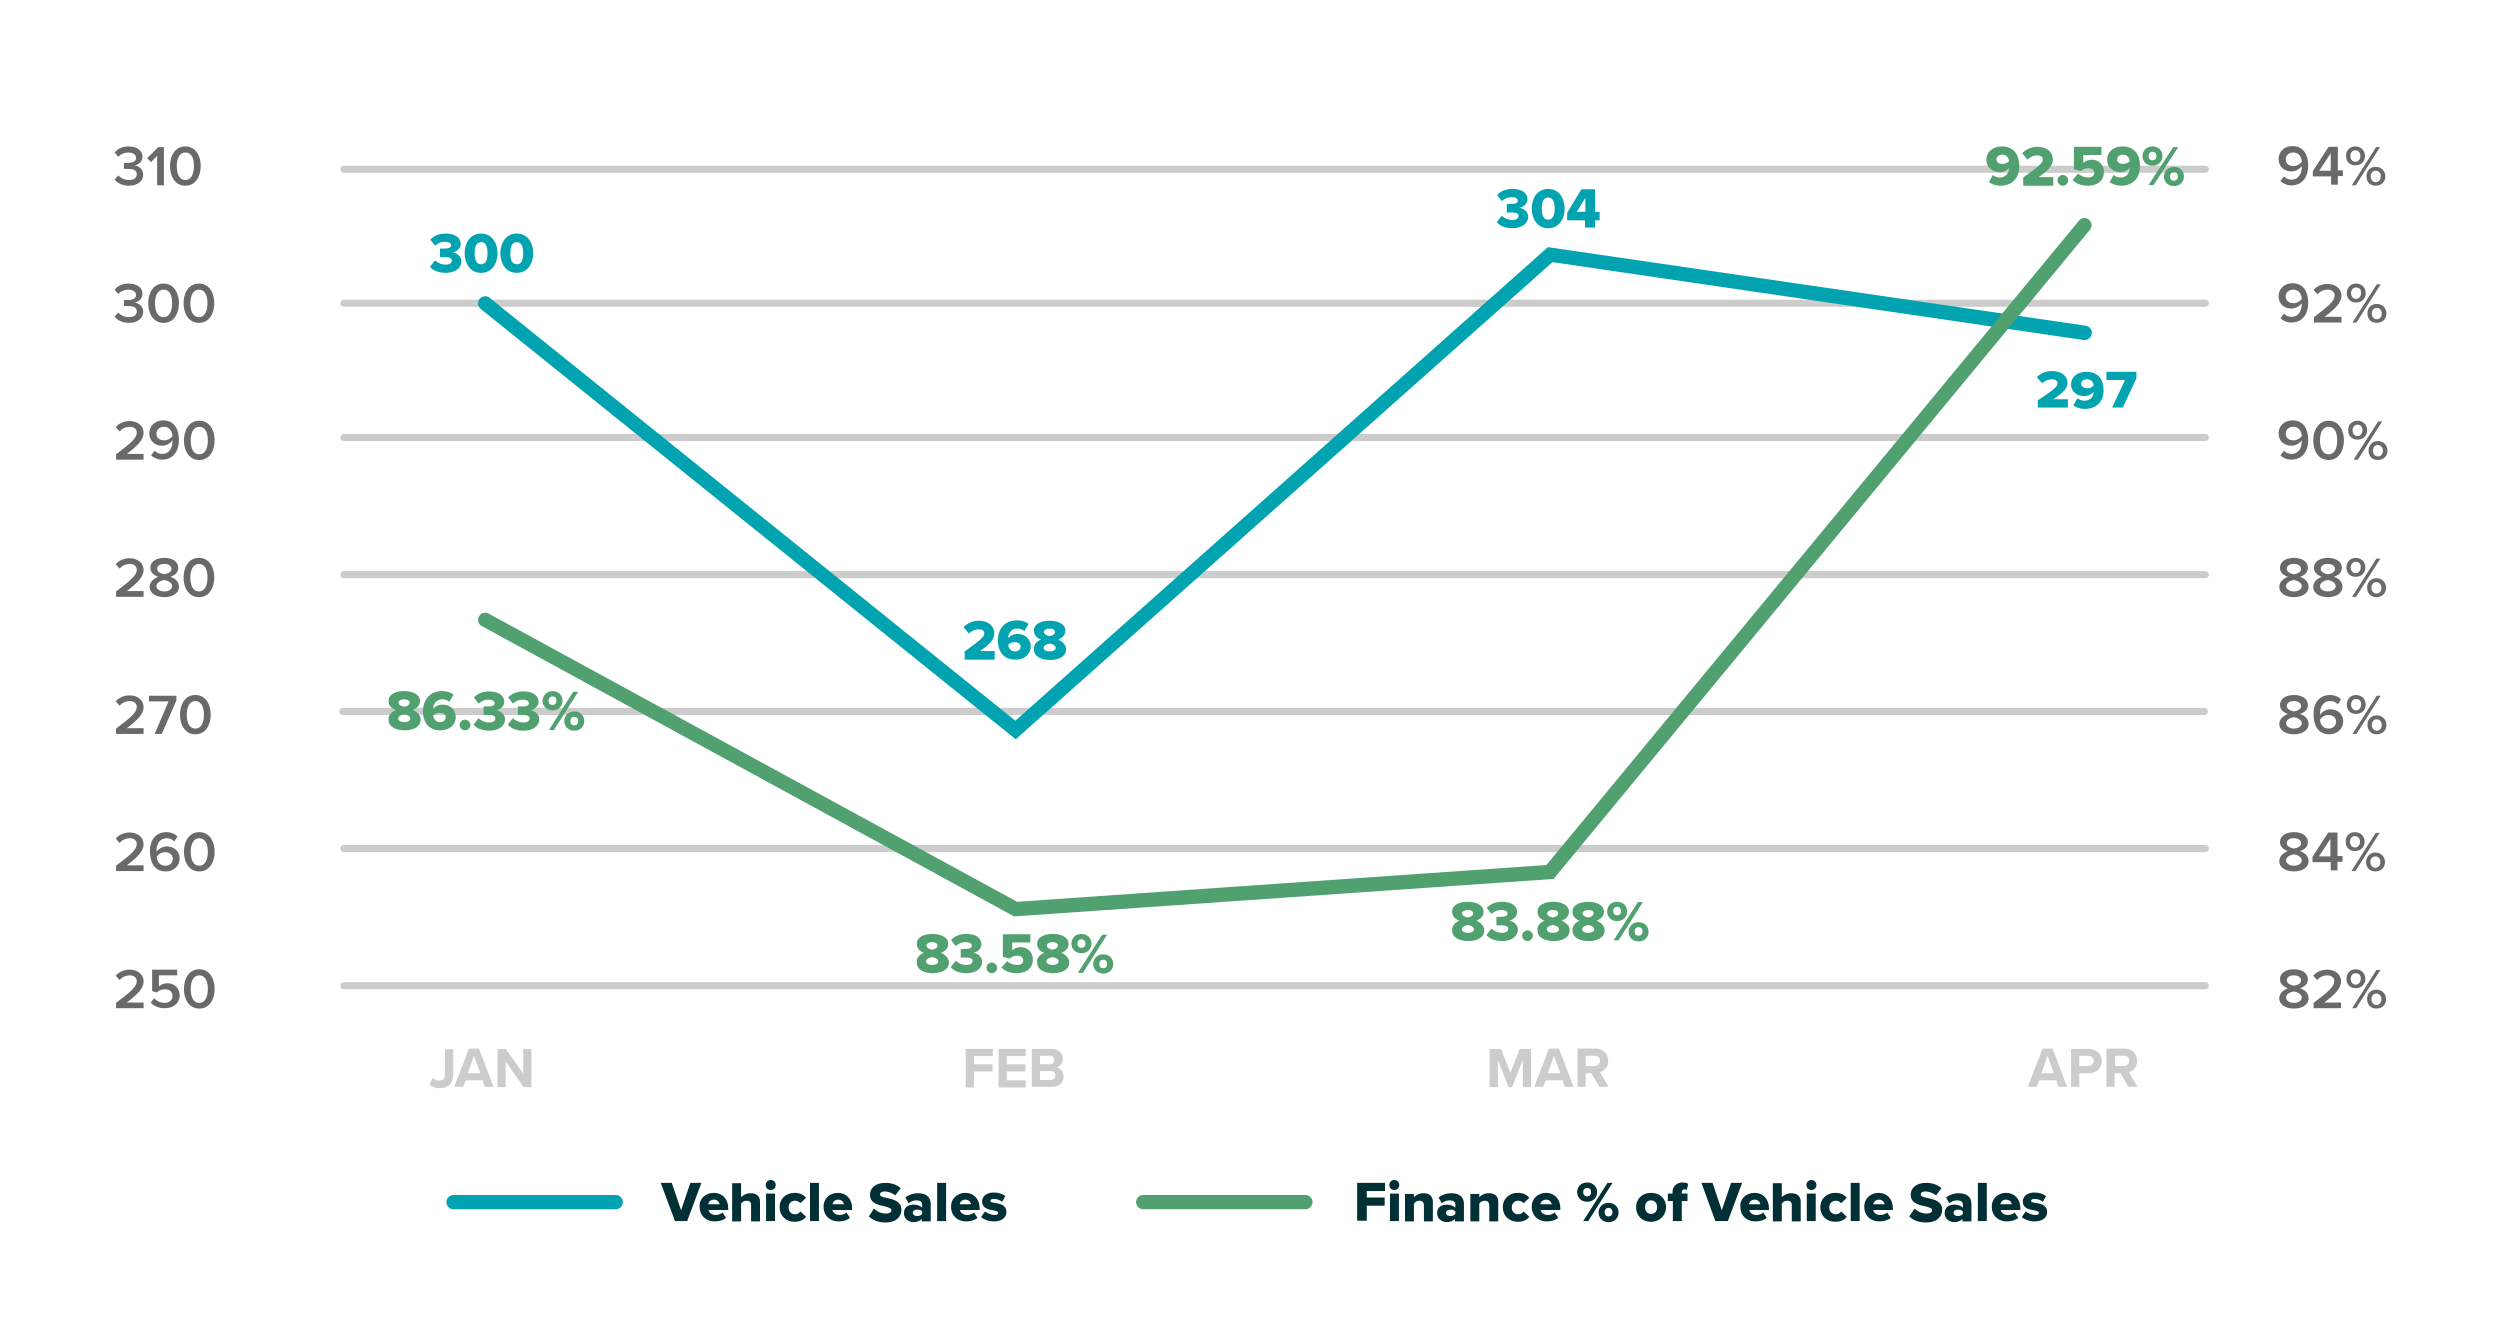 <?xml version="1.0" encoding="utf-8"?>
<!-- Generator: Adobe Illustrator 27.0.0, SVG Export Plug-In . SVG Version: 6.00 Build 0)  -->
<svg version="1.1" id="Layer_1" xmlns="http://www.w3.org/2000/svg" xmlns:xlink="http://www.w3.org/1999/xlink" x="0px" y="0px"
	 viewBox="0 0 700 375" style="enable-background:new 0 0 700 375;" xml:space="preserve">
<style type="text/css">
	.st0{fill:#CCCCCC;}
	.st1{fill:#6B6968;}
	.st2{fill:#00A3AF;}
	.st3{fill:#51A06F;}
	.st4{fill:#002F35;}
</style>
<g>
	<path class="st0" d="M617.5,48.4H96.3c-0.6,0-1-0.4-1-1s0.4-1,1-1h521.2c0.6,0,1,0.4,1,1S618.1,48.4,617.5,48.4z"/>
</g>
<g>
	<path class="st0" d="M617.5,85.9H96.3c-0.6,0-1-0.4-1-1s0.4-1,1-1h521.2c0.6,0,1,0.4,1,1S618.1,85.9,617.5,85.9z"/>
</g>
<g>
	<path class="st0" d="M617.5,123.5H96.3c-0.6,0-1-0.4-1-1s0.4-1,1-1h521.2c0.6,0,1,0.4,1,1S618.1,123.5,617.5,123.5z"/>
</g>
<g>
	<path class="st0" d="M617.5,161.9H96.3c-0.6,0-1-0.4-1-1s0.4-1,1-1h521.2c0.6,0,1,0.4,1,1S618.1,161.9,617.5,161.9z"/>
</g>
<g>
	<path class="st0" d="M617.2,200.2H96c-0.6,0-1-0.4-1-1s0.4-1,1-1h521.2c0.6,0,1,0.4,1,1S617.7,200.2,617.2,200.2z"/>
</g>
<g>
	<path class="st0" d="M617.5,238.6H96.3c-0.6,0-1-0.4-1-1s0.4-1,1-1h521.2c0.6,0,1,0.4,1,1S618.1,238.6,617.5,238.6z"/>
</g>
<g>
	<path class="st0" d="M617.5,277H96.3c-0.6,0-1-0.4-1-1s0.4-1,1-1h521.2c0.6,0,1,0.4,1,1S618.1,277,617.5,277z"/>
</g>
<g>
	<path class="st1" d="M33.1,49.1c0.7,0.8,1.8,1.3,3,1.3c1.4,0,2.2-0.6,2.2-1.6c0-1.1-0.8-1.5-2.4-1.5c-0.4,0-1.1,0-1.2,0v-1.7
		c0.2,0,0.8,0,1.2,0c1.2,0,2.2-0.4,2.2-1.4c0-1-1-1.5-2.2-1.5c-1.1,0-2,0.4-2.8,1.2l-1-1.2c0.8-1,2.1-1.7,3.9-1.7
		c2.3,0,3.9,1.1,3.9,2.9c0,1.4-1.2,2.3-2.3,2.4c1,0.1,2.5,0.9,2.5,2.6c0,1.8-1.6,3.1-4,3.1c-1.9,0-3.3-0.8-4-1.7L33.1,49.1z"/>
	<path class="st1" d="M44,43.6l-1.7,1.8l-1.1-1.1l3.1-3.1h1.6v10.7H44V43.6z"/>
	<path class="st1" d="M51.9,41c3,0,4.3,2.8,4.3,5.5S54.9,52,51.9,52s-4.3-2.8-4.3-5.5S48.9,41,51.9,41z M51.9,42.7
		c-1.7,0-2.4,1.8-2.4,3.8s0.6,3.9,2.4,3.9c1.7,0,2.4-1.8,2.4-3.9S53.7,42.7,51.9,42.7z"/>
	<path class="st1" d="M33.1,87.5c0.7,0.8,1.8,1.3,3,1.3c1.4,0,2.2-0.6,2.2-1.6c0-1.1-0.8-1.5-2.4-1.5c-0.4,0-1.1,0-1.2,0V84
		c0.2,0,0.8,0,1.2,0c1.2,0,2.2-0.4,2.2-1.4c0-1-1-1.5-2.2-1.5c-1.1,0-2,0.4-2.8,1.2l-1-1.2c0.8-1,2.1-1.7,3.9-1.7
		c2.3,0,3.9,1.1,3.9,2.9c0,1.4-1.2,2.3-2.3,2.4c1,0.1,2.5,0.9,2.5,2.6c0,1.8-1.6,3.1-4,3.1c-1.9,0-3.3-0.8-4-1.7L33.1,87.5z"/>
	<path class="st1" d="M45.8,79.4c3,0,4.3,2.8,4.3,5.5s-1.3,5.5-4.3,5.5s-4.3-2.8-4.3-5.5S42.8,79.4,45.8,79.4z M45.8,81.1
		c-1.7,0-2.4,1.8-2.4,3.8s0.6,3.9,2.4,3.9c1.7,0,2.4-1.8,2.4-3.9S47.6,81.1,45.8,81.1z"/>
	<path class="st1" d="M55.7,79.4c3,0,4.3,2.8,4.3,5.5s-1.3,5.5-4.3,5.5s-4.3-2.8-4.3-5.5S52.7,79.4,55.7,79.4z M55.7,81.1
		c-1.7,0-2.4,1.8-2.4,3.8s0.6,3.9,2.4,3.9c1.7,0,2.4-1.8,2.4-3.9S57.4,81.1,55.7,81.1z"/>
	<path class="st1" d="M32.5,127.2c4.1-3.1,5.8-4.5,5.8-6.1c0-1.1-1-1.6-1.9-1.6c-1.2,0-2.2,0.5-2.9,1.3l-1.1-1.2
		c0.9-1.1,2.4-1.7,3.9-1.7c2.1,0,3.9,1.2,3.9,3.3c0,2-1.8,3.7-4.7,5.9h4.7v1.6h-7.7V127.2z"/>
	<path class="st1" d="M43.3,126.2c0.6,0.6,1.2,0.9,2.2,0.9c1.9,0,2.8-1.8,2.8-3.5v-0.3c-0.5,0.7-1.6,1.5-2.9,1.5
		c-1.9,0-3.6-1.2-3.6-3.5c0-2,1.6-3.6,3.9-3.6c3.1,0,4.4,2.5,4.4,5.5c0,3.1-1.6,5.5-4.7,5.5c-1.3,0-2.3-0.5-3.1-1.2L43.3,126.2z
		 M45.9,119.5c-1.4,0-2.1,1-2.1,1.9c0,1.3,1,1.9,2.2,1.9c0.9,0,1.8-0.5,2.3-1.2C48.2,120.8,47.5,119.5,45.9,119.5z"/>
	<path class="st1" d="M55.8,117.8c3,0,4.3,2.8,4.3,5.5s-1.3,5.5-4.3,5.5s-4.3-2.8-4.3-5.5S52.8,117.8,55.8,117.8z M55.8,119.5
		c-1.7,0-2.4,1.8-2.4,3.8s0.6,3.9,2.4,3.9c1.7,0,2.4-1.8,2.4-3.9S57.5,119.5,55.8,119.5z"/>
	<path class="st1" d="M32.5,165.6c4.1-3.1,5.8-4.5,5.8-6.1c0-1.1-1-1.6-1.9-1.6c-1.2,0-2.2,0.5-2.9,1.3l-1.1-1.2
		c0.9-1.1,2.4-1.7,3.9-1.7c2.1,0,3.9,1.2,3.9,3.3c0,2-1.8,3.7-4.7,5.9h4.7v1.6h-7.7V165.6z"/>
	<path class="st1" d="M44.3,161.5c-1.2-0.4-2.2-1.2-2.2-2.5c0-2,2-2.8,3.9-2.8c1.9,0,3.9,0.8,3.9,2.8c0,1.4-1,2.1-2.2,2.5
		c1.3,0.4,2.4,1.4,2.4,2.8c0,1.9-1.9,2.9-4.1,2.9c-2.2,0-4.1-1-4.1-2.9C41.9,163,43,162,44.3,161.5z M46,162.4
		c-0.7,0.1-2.2,0.6-2.2,1.7c0,0.9,1,1.5,2.2,1.5c1.2,0,2.2-0.6,2.2-1.5C48.2,163,46.7,162.5,46,162.4z M46,157.9c-1.2,0-2,0.5-2,1.4
		c0,1,1.4,1.4,2,1.5c0.7-0.1,2-0.5,2-1.5C48,158.4,47.2,157.9,46,157.9z"/>
	<path class="st1" d="M55.7,156.2c3,0,4.3,2.8,4.3,5.5s-1.3,5.5-4.3,5.5s-4.3-2.8-4.3-5.5S52.7,156.2,55.7,156.2z M55.7,157.9
		c-1.7,0-2.4,1.8-2.4,3.8s0.6,3.9,2.4,3.9c1.7,0,2.4-1.8,2.4-3.9S57.4,157.9,55.7,157.9z"/>
	<path class="st1" d="M32.5,204c4.1-3.1,5.8-4.5,5.8-6.1c0-1.1-1-1.6-1.9-1.6c-1.2,0-2.2,0.5-2.9,1.3l-1.1-1.2
		c0.9-1.1,2.4-1.7,3.9-1.7c2.1,0,3.9,1.2,3.9,3.3c0,2-1.8,3.7-4.7,5.9h4.7v1.6h-7.7V204z"/>
	<path class="st1" d="M47.2,196.4h-5.5v-1.6h7.7v1.3l-4.1,9.4h-2L47.2,196.4z"/>
	<path class="st1" d="M54.7,194.6c3,0,4.3,2.8,4.3,5.5c0,2.7-1.3,5.5-4.3,5.5s-4.3-2.8-4.3-5.5C50.4,197.4,51.7,194.6,54.7,194.6z
		 M54.7,196.3c-1.7,0-2.4,1.8-2.4,3.8c0,2,0.6,3.9,2.4,3.9c1.7,0,2.4-1.8,2.4-3.9C57.1,198.1,56.4,196.3,54.7,196.3z"/>
	<path class="st1" d="M32.5,242.4c4.1-3.1,5.8-4.5,5.8-6.1c0-1.1-1-1.6-1.9-1.6c-1.2,0-2.2,0.5-2.9,1.3l-1.1-1.2
		c0.9-1.1,2.4-1.7,3.9-1.7c2.1,0,3.9,1.2,3.9,3.3c0,2-1.8,3.7-4.7,5.9h4.7v1.6h-7.7V242.4z"/>
	<path class="st1" d="M46.6,233c1.3,0,2.4,0.5,3.1,1.2l-0.9,1.4c-0.6-0.6-1.2-0.9-2.2-0.9c-1.8,0-2.8,1.6-2.8,3.5c0,0.1,0,0.2,0,0.3
		c0.5-0.7,1.6-1.5,2.9-1.5c1.9,0,3.6,1.2,3.6,3.4c0,2-1.6,3.6-3.9,3.6c-3.1,0-4.4-2.5-4.4-5.5C41.9,235.4,43.5,233,46.6,233z
		 M46.2,238.6c-0.9,0-1.8,0.5-2.3,1.3c0.1,1.2,0.7,2.5,2.4,2.5c1.4,0,2.1-1,2.1-1.9C48.4,239.2,47.3,238.6,46.2,238.6z"/>
	<path class="st1" d="M55.8,233c3,0,4.3,2.8,4.3,5.5s-1.3,5.5-4.3,5.5s-4.3-2.8-4.3-5.5S52.8,233,55.8,233z M55.8,234.7
		c-1.7,0-2.4,1.8-2.4,3.8s0.6,3.9,2.4,3.9c1.7,0,2.4-1.8,2.4-3.9S57.5,234.7,55.8,234.7z"/>
	<path class="st1" d="M32.5,280.8c4.1-3.1,5.8-4.5,5.8-6.1c0-1.1-1-1.6-1.9-1.6c-1.2,0-2.2,0.5-2.9,1.3l-1.1-1.2
		c0.9-1.1,2.4-1.7,3.9-1.7c2.1,0,3.9,1.2,3.9,3.3c0,2-1.8,3.7-4.7,5.9h4.7v1.6h-7.7V280.8z"/>
	<path class="st1" d="M43.2,279.5c0.7,0.8,1.7,1.3,2.9,1.3c1.3,0,2.2-0.8,2.2-1.9c0-1.2-0.8-1.9-2.1-1.9c-0.9,0-1.7,0.3-2.3,0.9
		l-1.3-0.4v-6h7v1.6h-5.1v3.1c0.5-0.5,1.4-0.9,2.4-0.9c1.8,0,3.4,1.3,3.4,3.4c0,2.2-1.7,3.6-4.1,3.6c-1.8,0-3.1-0.6-4-1.6
		L43.2,279.5z"/>
	<path class="st1" d="M55.8,271.4c3,0,4.3,2.8,4.3,5.5s-1.3,5.5-4.3,5.5s-4.3-2.8-4.3-5.5S52.8,271.4,55.8,271.4z M55.8,273.1
		c-1.7,0-2.4,1.8-2.4,3.8s0.6,3.9,2.4,3.9c1.7,0,2.4-1.8,2.4-3.9S57.5,273.1,55.8,273.1z"/>
</g>
<g>
	<path class="st0" d="M121.2,301.8c0.4,0.4,1,0.8,1.7,0.8c1,0,1.7-0.7,1.7-1.7v-7.1h2.3v7.2c0,2.5-1.6,3.7-3.8,3.7
		c-1.1,0-2.1-0.3-2.9-1L121.2,301.8z"/>
	<path class="st0" d="M135.2,302.5h-4.8l-0.7,1.8h-2.5l4.1-10.7h2.8l4.1,10.7h-2.5L135.2,302.5z M131,300.5h3.5l-1.8-4.9L131,300.5z
		"/>
	<path class="st0" d="M141.6,297.2v7.2h-2.3v-10.7h2.3l4.9,6.9v-6.9h2.3v10.7h-2.2L141.6,297.2z"/>
</g>
<g>
	<path class="st2" d="M121.8,72.9c0.8,0.8,2,1.2,2.9,1.2c1.2,0,1.8-0.5,1.8-1.1c0-0.6-0.4-1-1.9-1c-0.5,0-1.3,0-1.4,0v-2.4
		c0.2,0,1,0,1.4,0c1.1,0,1.7-0.3,1.7-0.9c0-0.7-0.8-1-1.8-1c-1,0-1.9,0.4-2.7,1.1l-1.3-1.7c0.9-1,2.3-1.7,4.3-1.7
		c2.7,0,4.2,1.2,4.2,2.9c0,1.2-1.1,2.2-2.3,2.4c1.1,0.1,2.5,1,2.5,2.5c0,1.9-1.8,3.2-4.4,3.2c-2,0-3.6-0.7-4.4-1.7L121.8,72.9z"/>
	<path class="st2" d="M134.7,65.4c3.1,0,4.6,2.7,4.6,5.5c0,2.8-1.5,5.5-4.6,5.5c-3.1,0-4.6-2.7-4.6-5.5
		C130.1,68.1,131.6,65.4,134.7,65.4z M134.7,67.8c-1.3,0-1.8,1.2-1.8,3.1s0.5,3.1,1.8,3.1c1.3,0,1.8-1.2,1.8-3.1
		S136,67.8,134.7,67.8z"/>
	<path class="st2" d="M144.7,65.4c3.1,0,4.6,2.7,4.6,5.5c0,2.8-1.5,5.5-4.6,5.5c-3.1,0-4.6-2.7-4.6-5.5
		C140.1,68.1,141.6,65.4,144.7,65.4z M144.7,67.8c-1.3,0-1.8,1.2-1.8,3.1s0.5,3.1,1.8,3.1c1.3,0,1.8-1.2,1.8-3.1
		S146,67.8,144.7,67.8z"/>
</g>
<g>
	<path class="st3" d="M110.8,198.8c-1.1-0.4-2-1.2-2-2.5c0-2.1,2.3-2.8,4.4-2.8c2.1,0,4.4,0.8,4.4,2.8c0,1.3-0.9,2-2,2.5
		c1.2,0.5,2.2,1.5,2.2,2.7c0,2.1-2.2,3-4.5,3c-2.3,0-4.5-0.9-4.5-3C108.7,200.3,109.6,199.3,110.8,198.8z M113.2,200
		c-0.7,0.1-1.7,0.5-1.7,1.2c0,0.6,0.7,1,1.7,1c1,0,1.7-0.4,1.7-1C114.9,200.5,113.9,200.1,113.2,200z M113.2,195.8
		c-0.9,0-1.6,0.4-1.6,1c0,0.6,0.9,1,1.6,1.1c0.7-0.1,1.5-0.5,1.5-1.1C114.7,196.2,114.1,195.8,113.2,195.8z"/>
	<path class="st3" d="M123.8,193.5c1.3,0,2.4,0.4,3.2,1l-1.2,2c-0.6-0.5-1.2-0.7-2-0.7c-1.4,0-2.5,1.1-2.5,2.6v0.1
		c0.5-0.7,1.5-1.2,2.6-1.2c1.9,0,3.7,1.2,3.7,3.5c0,2.2-1.8,3.7-4.3,3.7c-3.4,0-4.9-2.4-4.9-5.5
		C118.6,195.6,120.6,193.5,123.8,193.5z M123.1,199.6c-0.7,0-1.3,0.3-1.8,0.7c0.1,0.9,0.6,1.9,1.9,1.9c1,0,1.6-0.7,1.6-1.3
		C124.9,200,124,199.6,123.1,199.6z"/>
	<path class="st3" d="M130.2,201.5c0.8,0,1.5,0.7,1.5,1.5s-0.7,1.5-1.5,1.5s-1.5-0.7-1.5-1.5S129.4,201.5,130.2,201.5z"/>
	<path class="st3" d="M134,201.1c0.8,0.8,2,1.2,2.9,1.2c1.2,0,1.8-0.5,1.8-1.1c0-0.6-0.4-1-1.9-1c-0.5,0-1.3,0-1.4,0v-2.4
		c0.2,0,1,0,1.4,0c1.1,0,1.7-0.3,1.7-0.9c0-0.7-0.8-1-1.8-1c-1,0-1.9,0.4-2.7,1.1l-1.3-1.7c0.9-1,2.3-1.7,4.3-1.7
		c2.7,0,4.2,1.2,4.2,2.9c0,1.2-1.1,2.2-2.3,2.4c1.1,0.1,2.5,1,2.5,2.5c0,1.9-1.8,3.2-4.4,3.2c-2,0-3.6-0.7-4.4-1.7L134,201.1z"/>
	<path class="st3" d="M143.6,201.1c0.8,0.8,2,1.2,2.9,1.2c1.2,0,1.8-0.5,1.8-1.1c0-0.6-0.4-1-1.9-1c-0.5,0-1.3,0-1.4,0v-2.4
		c0.2,0,1,0,1.4,0c1.1,0,1.7-0.3,1.7-0.9c0-0.7-0.8-1-1.8-1c-1,0-1.9,0.4-2.7,1.1l-1.3-1.7c0.9-1,2.3-1.7,4.3-1.7
		c2.7,0,4.2,1.2,4.2,2.9c0,1.2-1.1,2.2-2.3,2.4c1.1,0.1,2.5,1,2.5,2.5c0,1.9-1.8,3.2-4.4,3.2c-2,0-3.6-0.7-4.4-1.7L143.6,201.1z"/>
	<path class="st3" d="M154.7,193.5c1.7,0,2.8,1.2,2.8,2.7c0,1.5-1.1,2.7-2.8,2.7c-1.7,0-2.8-1.2-2.8-2.7
		C152,194.7,153.1,193.5,154.7,193.5z M154.7,195c-0.6,0-1.1,0.4-1.1,1.2c0,0.8,0.5,1.2,1.1,1.2c0.6,0,1.1-0.4,1.1-1.2
		C155.8,195.4,155.4,195,154.7,195z M160.5,193.7h1.4l-6.8,10.7h-1.4L160.5,193.7z M160.8,199.2c1.7,0,2.8,1.2,2.8,2.7
		c0,1.5-1.1,2.7-2.8,2.7c-1.7,0-2.8-1.2-2.8-2.7C158,200.4,159.1,199.2,160.8,199.2z M160.8,200.7c-0.6,0-1.1,0.4-1.1,1.2
		c0,0.8,0.4,1.2,1.1,1.2c0.6,0,1.1-0.4,1.1-1.2C161.9,201.1,161.4,200.7,160.8,200.7z"/>
</g>
<g>
	<path class="st3" d="M258.7,266.8c-1.1-0.4-2-1.2-2-2.5c0-2.1,2.3-2.8,4.4-2.8c2.1,0,4.4,0.8,4.4,2.8c0,1.3-0.9,2-2,2.5
		c1.2,0.5,2.2,1.5,2.2,2.7c0,2.1-2.2,3-4.5,3c-2.3,0-4.5-0.9-4.5-3C256.5,268.3,257.4,267.3,258.7,266.8z M261,268
		c-0.7,0.1-1.7,0.5-1.7,1.2c0,0.6,0.7,1,1.7,1c1,0,1.7-0.4,1.7-1C262.8,268.5,261.7,268.1,261,268z M261,263.8c-0.9,0-1.6,0.4-1.6,1
		c0,0.6,0.9,1,1.6,1.1c0.7-0.1,1.5-0.5,1.5-1.1C262.6,264.2,261.9,263.8,261,263.8z"/>
	<path class="st3" d="M267.6,269c0.8,0.8,2,1.2,2.9,1.2c1.2,0,1.8-0.5,1.8-1.1s-0.4-1-1.9-1c-0.5,0-1.3,0-1.4,0v-2.4
		c0.2,0,1,0,1.4,0c1.1,0,1.7-0.3,1.7-0.9c0-0.7-0.8-1-1.8-1c-1,0-1.9,0.4-2.7,1.1l-1.3-1.7c0.9-1,2.3-1.7,4.3-1.7
		c2.7,0,4.2,1.2,4.2,2.9c0,1.2-1.1,2.2-2.3,2.4c1.1,0.1,2.5,1,2.5,2.5c0,1.9-1.8,3.2-4.4,3.2c-2,0-3.6-0.7-4.4-1.7L267.6,269z"/>
	<path class="st3" d="M277.7,269.5c0.8,0,1.5,0.7,1.5,1.5s-0.7,1.5-1.5,1.5s-1.5-0.7-1.5-1.5S276.9,269.5,277.7,269.5z"/>
	<path class="st3" d="M282,269.1c0.7,0.7,1.8,1.1,2.8,1.1c1.2,0,1.7-0.6,1.7-1.3c0-0.8-0.6-1.3-1.7-1.3c-0.8,0-1.5,0.3-2.1,0.8
		l-1.9-0.5v-6.3h7.7v2.3h-5.1v2.2c0.6-0.5,1.4-0.9,2.4-0.9c1.8,0,3.4,1.3,3.4,3.5c0,2.3-1.7,3.8-4.5,3.8c-1.9,0-3.3-0.6-4.3-1.6
		L282,269.1z"/>
	<path class="st3" d="M292.4,266.8c-1.1-0.4-2-1.2-2-2.5c0-2.1,2.3-2.8,4.4-2.8c2.1,0,4.4,0.8,4.4,2.8c0,1.3-0.9,2-2,2.5
		c1.2,0.5,2.2,1.5,2.2,2.7c0,2.1-2.2,3-4.5,3c-2.3,0-4.5-0.9-4.5-3C290.2,268.3,291.1,267.3,292.4,266.8z M294.7,268
		c-0.7,0.1-1.7,0.5-1.7,1.2c0,0.6,0.7,1,1.7,1c1,0,1.7-0.4,1.7-1C296.5,268.5,295.4,268.1,294.7,268z M294.7,263.8
		c-0.9,0-1.6,0.4-1.6,1c0,0.6,0.9,1,1.6,1.1c0.7-0.1,1.5-0.5,1.5-1.1C296.3,264.2,295.6,263.8,294.7,263.8z"/>
	<path class="st3" d="M302.8,261.5c1.7,0,2.8,1.2,2.8,2.7c0,1.5-1.1,2.7-2.8,2.7c-1.7,0-2.8-1.2-2.8-2.7
		C300,262.7,301.1,261.5,302.8,261.5z M302.8,263c-0.6,0-1.1,0.4-1.1,1.2c0,0.8,0.5,1.2,1.1,1.2c0.6,0,1.1-0.4,1.1-1.2
		C303.9,263.4,303.4,263,302.8,263z M308.6,261.7h1.4l-6.8,10.7h-1.4L308.6,261.7z M308.9,267.2c1.7,0,2.8,1.2,2.8,2.7
		c0,1.5-1.1,2.7-2.8,2.7c-1.7,0-2.8-1.2-2.8-2.7C306.1,268.4,307.2,267.2,308.9,267.2z M308.9,268.7c-0.6,0-1.1,0.4-1.1,1.2
		c0,0.8,0.4,1.2,1.1,1.2c0.6,0,1.1-0.4,1.1-1.2C310,269.1,309.5,268.7,308.9,268.7z"/>
</g>
<g>
	<path class="st3" d="M408.6,257.8c-1.1-0.4-2-1.2-2-2.5c0-2.1,2.3-2.8,4.4-2.8c2.1,0,4.4,0.8,4.4,2.8c0,1.3-0.9,2-2,2.5
		c1.2,0.5,2.2,1.5,2.2,2.7c0,2.1-2.2,3-4.5,3c-2.3,0-4.5-0.9-4.5-3C406.5,259.3,407.4,258.3,408.6,257.8z M411,259
		c-0.7,0.1-1.7,0.5-1.7,1.2c0,0.6,0.7,1,1.7,1c1,0,1.7-0.4,1.7-1C412.7,259.5,411.7,259.1,411,259z M411,254.8c-0.9,0-1.6,0.4-1.6,1
		c0,0.6,0.9,1,1.6,1.1c0.7-0.1,1.5-0.5,1.5-1.1C412.5,255.1,411.9,254.8,411,254.8z"/>
	<path class="st3" d="M417.6,260c0.8,0.8,2,1.2,2.9,1.2c1.2,0,1.8-0.5,1.8-1.1c0-0.6-0.4-1-1.9-1c-0.5,0-1.3,0-1.4,0v-2.4
		c0.2,0,1,0,1.4,0c1.1,0,1.7-0.3,1.7-0.9c0-0.7-0.8-1-1.8-1c-1,0-1.9,0.4-2.7,1.1l-1.3-1.7c0.9-1,2.3-1.7,4.3-1.7
		c2.7,0,4.2,1.2,4.2,2.9c0,1.2-1.1,2.2-2.3,2.4c1.1,0.1,2.5,1,2.5,2.5c0,1.9-1.8,3.2-4.4,3.2c-2,0-3.6-0.7-4.4-1.7L417.6,260z"/>
	<path class="st3" d="M427.7,260.5c0.8,0,1.5,0.7,1.5,1.5s-0.7,1.5-1.5,1.5s-1.5-0.7-1.5-1.5S426.9,260.5,427.7,260.5z"/>
	<path class="st3" d="M432.5,257.8c-1.1-0.4-2-1.2-2-2.5c0-2.1,2.3-2.8,4.4-2.8c2.1,0,4.4,0.8,4.4,2.8c0,1.3-0.9,2-2,2.5
		c1.2,0.5,2.2,1.5,2.2,2.7c0,2.1-2.2,3-4.5,3c-2.3,0-4.5-0.9-4.5-3C430.3,259.3,431.2,258.3,432.5,257.8z M434.8,259
		c-0.7,0.1-1.7,0.5-1.7,1.2c0,0.6,0.7,1,1.7,1c1,0,1.7-0.4,1.7-1C436.6,259.5,435.5,259.1,434.8,259z M434.8,254.8
		c-0.9,0-1.6,0.4-1.6,1c0,0.6,0.9,1,1.6,1.1c0.7-0.1,1.5-0.5,1.5-1.1C436.4,255.1,435.7,254.8,434.8,254.8z"/>
	<path class="st3" d="M442.3,257.8c-1.1-0.4-2-1.2-2-2.5c0-2.1,2.3-2.8,4.4-2.8c2.1,0,4.4,0.8,4.4,2.8c0,1.3-0.9,2-2,2.5
		c1.2,0.5,2.2,1.5,2.2,2.7c0,2.1-2.2,3-4.5,3s-4.5-0.9-4.5-3C440.2,259.3,441.1,258.3,442.3,257.8z M444.7,259
		c-0.7,0.1-1.7,0.5-1.7,1.2c0,0.6,0.7,1,1.7,1c1,0,1.7-0.4,1.7-1C446.4,259.5,445.4,259.1,444.7,259z M444.7,254.8
		c-0.9,0-1.6,0.4-1.6,1c0,0.6,0.9,1,1.6,1.1c0.7-0.1,1.5-0.5,1.5-1.1C446.3,255.1,445.6,254.8,444.7,254.8z"/>
	<path class="st3" d="M452.8,252.5c1.7,0,2.8,1.2,2.8,2.7c0,1.5-1.1,2.7-2.8,2.7c-1.7,0-2.8-1.2-2.8-2.7
		C450,253.7,451.1,252.5,452.8,252.5z M452.8,253.9c-0.6,0-1.1,0.4-1.1,1.2c0,0.8,0.5,1.2,1.1,1.2c0.6,0,1.1-0.4,1.1-1.2
		C453.9,254.4,453.4,253.9,452.8,253.9z M458.6,252.6h1.4l-6.8,10.7h-1.4L458.6,252.6z M458.8,258.2c1.7,0,2.8,1.2,2.8,2.7
		c0,1.5-1.1,2.7-2.8,2.7c-1.7,0-2.8-1.2-2.8-2.7C456.1,259.3,457.2,258.2,458.8,258.2z M458.8,259.6c-0.6,0-1.1,0.4-1.1,1.2
		c0,0.8,0.4,1.2,1.1,1.2c0.6,0,1.1-0.4,1.1-1.2C459.9,260,459.5,259.6,458.8,259.6z"/>
</g>
<g>
	<path class="st3" d="M558,49c0.6,0.5,1.2,0.7,2,0.7c1.5,0,2.5-1.1,2.5-2.6V47c-0.5,0.7-1.5,1.2-2.6,1.2c-1.9,0-3.7-1.2-3.7-3.5
		c0-2.2,1.8-3.7,4.3-3.7c3.4,0,4.9,2.4,4.9,5.5c0,3.4-2,5.5-5.3,5.5c-1.2,0-2.4-0.4-3.2-1L558,49z M560.6,43.3c-1,0-1.6,0.7-1.6,1.3
		c0,1,0.9,1.3,1.7,1.3c0.7,0,1.3-0.3,1.8-0.7C562.5,44.4,562,43.3,560.6,43.3z"/>
	<path class="st3" d="M566.5,49.7c4.6-3.3,5.5-4.1,5.5-5.1c0-0.7-0.7-1.1-1.5-1.1c-1.1,0-2,0.4-2.8,1.2l-1.5-1.8
		c1.1-1.2,2.8-1.8,4.3-1.8c2.5,0,4.3,1.4,4.3,3.6c0,1.6-1.2,3-4,4.9h4.1v2.4h-8.4V49.7z"/>
	<path class="st3" d="M577.6,49c0.8,0,1.5,0.7,1.5,1.5s-0.7,1.5-1.5,1.5s-1.5-0.7-1.5-1.5S576.8,49,577.6,49z"/>
	<path class="st3" d="M581.9,48.6c0.7,0.7,1.8,1.1,2.8,1.1c1.2,0,1.7-0.6,1.7-1.3c0-0.8-0.6-1.3-1.7-1.3c-0.8,0-1.5,0.3-2.1,0.8
		l-1.9-0.5v-6.3h7.7v2.3h-5.1v2.2c0.6-0.5,1.4-0.9,2.4-0.9c1.8,0,3.4,1.3,3.4,3.5c0,2.3-1.7,3.8-4.5,3.8c-1.9,0-3.3-0.6-4.3-1.6
		L581.9,48.6z"/>
	<path class="st3" d="M591.8,49c0.6,0.5,1.2,0.7,2,0.7c1.5,0,2.5-1.1,2.5-2.6V47c-0.5,0.7-1.5,1.2-2.6,1.2c-1.9,0-3.7-1.2-3.7-3.5
		c0-2.2,1.8-3.7,4.3-3.7c3.4,0,4.9,2.4,4.9,5.5c0,3.4-2,5.5-5.3,5.5c-1.2,0-2.4-0.4-3.2-1L591.8,49z M594.4,43.3
		c-1,0-1.6,0.7-1.6,1.3c0,1,0.9,1.3,1.7,1.3c0.7,0,1.3-0.3,1.8-0.7C596.3,44.4,595.8,43.3,594.4,43.3z"/>
	<path class="st3" d="M602.7,41c1.7,0,2.8,1.2,2.8,2.7c0,1.5-1.1,2.7-2.8,2.7c-1.7,0-2.8-1.2-2.8-2.7C599.9,42.2,601,41,602.7,41z
		 M602.7,42.5c-0.6,0-1.1,0.4-1.1,1.2c0,0.8,0.5,1.2,1.1,1.2c0.6,0,1.1-0.4,1.1-1.2C603.8,42.9,603.3,42.5,602.7,42.5z M608.5,41.2
		h1.4L603,51.8h-1.4L608.5,41.2z M608.7,46.7c1.7,0,2.8,1.2,2.8,2.7c0,1.5-1.1,2.7-2.8,2.7c-1.7,0-2.8-1.2-2.8-2.7
		C606,47.9,607.1,46.7,608.7,46.7z M608.7,48.2c-0.6,0-1.1,0.4-1.1,1.2c0,0.8,0.4,1.2,1.1,1.2c0.6,0,1.1-0.4,1.1-1.2
		C609.8,48.6,609.4,48.2,608.7,48.2z"/>
</g>
<g>
	<path class="st2" d="M270.1,182.4c4.6-3.3,5.5-4.1,5.5-5.1c0-0.7-0.7-1.1-1.5-1.1c-1.1,0-2,0.4-2.8,1.2l-1.5-1.8
		c1.1-1.2,2.8-1.8,4.3-1.8c2.5,0,4.3,1.4,4.3,3.6c0,1.6-1.2,3-4,4.9h4.1v2.4h-8.4V182.4z"/>
	<path class="st2" d="M284.8,173.7c1.3,0,2.4,0.4,3.2,1l-1.2,2c-0.6-0.5-1.2-0.7-2-0.7c-1.4,0-2.5,1.1-2.5,2.6v0.1
		c0.5-0.7,1.5-1.2,2.6-1.2c1.9,0,3.7,1.2,3.7,3.5c0,2.2-1.8,3.7-4.3,3.7c-3.4,0-4.9-2.4-4.9-5.5
		C279.5,175.8,281.5,173.7,284.8,173.7z M284.1,179.8c-0.7,0-1.3,0.3-1.8,0.7c0.1,0.9,0.6,1.9,1.9,1.9c1,0,1.6-0.7,1.6-1.3
		C285.8,180.2,284.9,179.8,284.1,179.8z"/>
	<path class="st2" d="M291.5,179.1c-1.1-0.4-2-1.2-2-2.5c0-2.1,2.3-2.8,4.4-2.8c2.1,0,4.4,0.8,4.4,2.8c0,1.3-0.9,2-2,2.5
		c1.2,0.5,2.2,1.5,2.2,2.7c0,2.1-2.2,3-4.5,3c-2.3,0-4.5-0.9-4.5-3C289.4,180.5,290.3,179.5,291.5,179.1z M293.9,180.2
		c-0.7,0.1-1.7,0.5-1.7,1.2c0,0.6,0.7,1,1.7,1c1,0,1.7-0.4,1.7-1C295.6,180.7,294.6,180.3,293.9,180.2z M293.9,176
		c-0.9,0-1.6,0.4-1.6,1c0,0.6,0.9,1,1.6,1.1c0.7-0.1,1.5-0.5,1.5-1.1C295.4,176.4,294.8,176,293.9,176z"/>
</g>
<g>
	<path class="st4" d="M185,331.2h3.1l2.6,7.7l2.6-7.7h3.1l-4,10.7H189L185,331.2z"/>
	<path class="st4" d="M199.9,334c2.3,0,4,1.7,4,4.3v0.5h-5.5c0.1,0.7,0.8,1.4,2,1.4c0.7,0,1.5-0.3,1.9-0.7l1,1.5c-0.8,0.7-2,1-3.2,1
		c-2.4,0-4.2-1.6-4.2-4.1C195.7,335.8,197.4,334,199.9,334z M198.3,337.2h3.2c-0.1-0.5-0.5-1.3-1.6-1.3
		C198.8,335.9,198.4,336.7,198.3,337.2z"/>
	<path class="st4" d="M210.3,337.4c0-0.9-0.5-1.2-1.3-1.2c-0.7,0-1.2,0.4-1.5,0.8v5H205v-10.7h2.5v3.9c0.5-0.5,1.4-1.1,2.7-1.1
		c1.8,0,2.6,1,2.6,2.4v5.5h-2.5V337.4z"/>
	<path class="st4" d="M214.4,331.8c0-0.8,0.6-1.4,1.4-1.4s1.4,0.6,1.4,1.4c0,0.8-0.6,1.4-1.4,1.4S214.4,332.6,214.4,331.8z
		 M214.5,334.2h2.5v7.7h-2.5V334.2z"/>
	<path class="st4" d="M222.5,334c1.7,0,2.7,0.7,3.2,1.4l-1.6,1.5c-0.3-0.4-0.8-0.7-1.5-0.7c-1,0-1.8,0.7-1.8,1.9
		c0,1.2,0.8,1.9,1.8,1.9c0.7,0,1.2-0.3,1.5-0.8l1.6,1.5c-0.5,0.7-1.5,1.4-3.2,1.4c-2.4,0-4.2-1.6-4.2-4.1
		C218.3,335.6,220.1,334,222.5,334z"/>
	<path class="st4" d="M226.8,331.2h2.5v10.7h-2.5V331.2z"/>
	<path class="st4" d="M234.6,334c2.3,0,4,1.7,4,4.3v0.5h-5.5c0.1,0.7,0.8,1.4,2,1.4c0.7,0,1.5-0.3,1.9-0.7l1,1.5c-0.8,0.7-2,1-3.2,1
		c-2.4,0-4.2-1.6-4.2-4.1C230.5,335.8,232.2,334,234.6,334z M233.1,337.2h3.2c-0.1-0.5-0.5-1.3-1.6-1.3
		C233.6,335.9,233.2,336.7,233.1,337.2z"/>
	<path class="st4" d="M244.7,338.4c0.8,0.8,2,1.4,3.4,1.4c0.9,0,1.5-0.4,1.5-0.9c0-0.6-0.7-0.8-1.8-1.1c-1.8-0.4-4.2-0.8-4.2-3.3
		c0-1.8,1.5-3.3,4.3-3.3c1.7,0,3.2,0.5,4.3,1.5l-1.5,2c-0.9-0.7-2.1-1.1-3-1.1c-0.9,0-1.3,0.4-1.3,0.8c0,0.6,0.7,0.8,1.8,1
		c1.8,0.4,4.2,0.9,4.2,3.3c0,2.1-1.6,3.6-4.4,3.6c-2.2,0-3.7-0.7-4.7-1.7L244.7,338.4z"/>
	<path class="st4" d="M258.2,341.2c-0.5,0.6-1.4,1-2.4,1c-1.2,0-2.7-0.8-2.7-2.5c0-1.9,1.5-2.4,2.7-2.4c1,0,1.9,0.3,2.4,0.9v-1
		c0-0.7-0.6-1.1-1.6-1.1c-0.8,0-1.6,0.3-2.2,0.8l-0.9-1.6c1-0.8,2.3-1.2,3.5-1.2c1.9,0,3.6,0.7,3.6,3.1v4.8h-2.5V341.2z
		 M258.2,339.2c-0.3-0.4-0.8-0.5-1.4-0.5c-0.7,0-1.2,0.3-1.2,0.9c0,0.6,0.6,0.9,1.2,0.9c0.5,0,1.1-0.2,1.4-0.6V339.2z"/>
	<path class="st4" d="M262.4,331.2h2.5v10.7h-2.5V331.2z"/>
	<path class="st4" d="M270.3,334c2.3,0,4,1.7,4,4.3v0.5h-5.5c0.1,0.7,0.8,1.4,2,1.4c0.7,0,1.5-0.3,1.9-0.7l1,1.5c-0.8,0.7-2,1-3.2,1
		c-2.4,0-4.2-1.6-4.2-4.1C266.2,335.8,267.9,334,270.3,334z M268.7,337.2h3.2c-0.1-0.5-0.5-1.3-1.6-1.3
		C269.2,335.9,268.8,336.7,268.7,337.2z"/>
	<path class="st4" d="M275.8,339.2c0.6,0.5,1.8,1,2.7,1c0.7,0,1-0.2,1-0.6c0-0.4-0.5-0.5-1.3-0.7c-1.3-0.2-3.2-0.5-3.2-2.5
		c0-1.4,1.2-2.5,3.3-2.5c1.3,0,2.4,0.4,3.2,1l-0.9,1.6c-0.5-0.4-1.3-0.8-2.3-0.8c-0.6,0-1,0.2-1,0.5c0,0.4,0.4,0.5,1.2,0.6
		c1.3,0.2,3.3,0.5,3.3,2.6c0,1.5-1.3,2.6-3.5,2.6c-1.4,0-2.8-0.5-3.6-1.2L275.8,339.2z"/>
</g>
<g>
	<path class="st4" d="M380,331.2h7.8v2.3h-5.1v1.8h5v2.3h-5v4.2H380V331.2z"/>
	<path class="st4" d="M389,331.8c0-0.8,0.6-1.4,1.4-1.4s1.4,0.6,1.4,1.4c0,0.8-0.6,1.4-1.4,1.4S389,332.6,389,331.8z M389.2,334.2
		h2.5v7.7h-2.5V334.2z"/>
	<path class="st4" d="M398.7,337.5c0-0.9-0.5-1.3-1.3-1.3c-0.7,0-1.2,0.4-1.5,0.8v5h-2.5v-7.7h2.5v0.9c0.5-0.5,1.4-1.1,2.7-1.1
		c1.8,0,2.6,1,2.6,2.4v5.5h-2.5V337.5z"/>
	<path class="st4" d="M407.5,341.2c-0.5,0.6-1.4,1-2.4,1c-1.2,0-2.7-0.8-2.7-2.5c0-1.9,1.5-2.4,2.7-2.4c1,0,1.9,0.3,2.4,0.9v-1
		c0-0.7-0.6-1.1-1.6-1.1c-0.8,0-1.6,0.3-2.2,0.8l-0.9-1.6c1-0.8,2.3-1.2,3.5-1.2c1.9,0,3.6,0.7,3.6,3.1v4.8h-2.5V341.2z
		 M407.5,339.2c-0.3-0.4-0.8-0.5-1.4-0.5c-0.7,0-1.2,0.3-1.2,0.9c0,0.6,0.6,0.9,1.2,0.9c0.5,0,1.1-0.2,1.4-0.6V339.2z"/>
	<path class="st4" d="M417,337.5c0-0.9-0.5-1.3-1.3-1.3c-0.7,0-1.2,0.4-1.5,0.8v5h-2.5v-7.7h2.5v0.9c0.5-0.5,1.4-1.1,2.7-1.1
		c1.8,0,2.6,1,2.6,2.4v5.5H417V337.5z"/>
	<path class="st4" d="M425,334c1.7,0,2.7,0.7,3.2,1.4l-1.6,1.5c-0.3-0.4-0.8-0.7-1.5-0.7c-1,0-1.8,0.7-1.8,1.9
		c0,1.2,0.8,1.9,1.8,1.9c0.7,0,1.2-0.3,1.5-0.8l1.6,1.5c-0.5,0.7-1.5,1.4-3.2,1.4c-2.4,0-4.2-1.6-4.2-4.1
		C420.8,335.6,422.6,334,425,334z"/>
	<path class="st4" d="M432.9,334c2.3,0,4,1.7,4,4.3v0.5h-5.5c0.1,0.7,0.8,1.4,2,1.4c0.7,0,1.5-0.3,1.9-0.7l1,1.5c-0.8,0.7-2,1-3.2,1
		c-2.4,0-4.2-1.6-4.2-4.1C428.8,335.8,430.5,334,432.9,334z M431.3,337.2h3.2c-0.1-0.5-0.5-1.3-1.6-1.3
		C431.8,335.9,431.4,336.7,431.3,337.2z"/>
	<path class="st4" d="M444.4,331.1c1.7,0,2.8,1.2,2.8,2.7c0,1.5-1.1,2.7-2.8,2.7c-1.7,0-2.8-1.2-2.8-2.7
		C441.6,332.3,442.7,331.1,444.4,331.1z M444.4,332.6c-0.6,0-1.1,0.4-1.1,1.2c0,0.8,0.5,1.2,1.1,1.2c0.6,0,1.1-0.4,1.1-1.2
		C445.5,333,445,332.6,444.4,332.6z M450.1,331.2h1.4l-6.8,10.7h-1.4L450.1,331.2z M450.4,336.8c1.7,0,2.8,1.2,2.8,2.7
		c0,1.5-1.1,2.7-2.8,2.7c-1.7,0-2.8-1.2-2.8-2.7C447.6,338,448.7,336.8,450.4,336.8z M450.4,338.2c-0.6,0-1.1,0.4-1.1,1.2
		c0,0.8,0.4,1.2,1.1,1.2c0.6,0,1.1-0.4,1.1-1.2C451.5,338.7,451,338.2,450.4,338.2z"/>
	<path class="st4" d="M458.1,338c0-2.2,1.6-4,4.2-4c2.7,0,4.2,1.9,4.2,4s-1.6,4.1-4.2,4.1C459.6,342.1,458.1,340.2,458.1,338z
		 M464,338c0-1-0.6-1.9-1.7-1.9c-1.1,0-1.7,0.8-1.7,1.9c0,1,0.6,1.9,1.7,1.9C463.4,339.9,464,339.1,464,338z"/>
	<path class="st4" d="M468.3,336.3H467v-2.1h1.3v-0.4c0-1.6,1.2-2.7,2.8-2.7c0.7,0,1.2,0.1,1.6,0.4l-0.4,1.7
		c-0.2-0.1-0.4-0.2-0.6-0.2c-0.5,0-0.8,0.3-0.8,0.9v0.3h1.6v2.1h-1.6v5.6h-2.5V336.3z"/>
	<path class="st4" d="M476.4,331.2h3.1l2.6,7.7l2.6-7.7h3.1l-4,10.7h-3.5L476.4,331.2z"/>
	<path class="st4" d="M491.3,334c2.3,0,4,1.7,4,4.3v0.5h-5.5c0.1,0.7,0.8,1.4,2,1.4c0.7,0,1.5-0.3,1.9-0.7l1,1.5c-0.8,0.7-2,1-3.2,1
		c-2.4,0-4.2-1.6-4.2-4.1C487.1,335.8,488.8,334,491.3,334z M489.7,337.2h3.2c-0.1-0.5-0.5-1.3-1.6-1.3
		C490.2,335.9,489.8,336.7,489.7,337.2z"/>
	<path class="st4" d="M501.7,337.4c0-0.9-0.5-1.2-1.3-1.2c-0.7,0-1.2,0.4-1.5,0.8v5h-2.5v-10.7h2.5v3.9c0.5-0.5,1.4-1.1,2.7-1.1
		c1.8,0,2.6,1,2.6,2.4v5.5h-2.5V337.4z"/>
	<path class="st4" d="M505.8,331.8c0-0.8,0.6-1.4,1.4-1.4s1.4,0.6,1.4,1.4c0,0.8-0.6,1.4-1.4,1.4S505.8,332.6,505.8,331.8z
		 M505.9,334.2h2.5v7.7h-2.5V334.2z"/>
	<path class="st4" d="M513.9,334c1.7,0,2.7,0.7,3.2,1.4l-1.6,1.5c-0.3-0.4-0.8-0.7-1.5-0.7c-1,0-1.8,0.7-1.8,1.9
		c0,1.2,0.8,1.9,1.8,1.9c0.7,0,1.2-0.3,1.5-0.8l1.6,1.5c-0.5,0.7-1.5,1.4-3.2,1.4c-2.4,0-4.2-1.6-4.2-4.1
		C509.7,335.6,511.5,334,513.9,334z"/>
	<path class="st4" d="M518.2,331.2h2.5v10.7h-2.5V331.2z"/>
	<path class="st4" d="M526,334c2.3,0,4,1.7,4,4.3v0.5h-5.5c0.1,0.7,0.8,1.4,2,1.4c0.7,0,1.5-0.3,1.9-0.7l1,1.5c-0.8,0.7-2,1-3.2,1
		c-2.4,0-4.2-1.6-4.2-4.1C521.9,335.8,523.6,334,526,334z M524.5,337.2h3.2c-0.1-0.5-0.5-1.3-1.6-1.3
		C525,335.9,524.6,336.7,524.5,337.2z"/>
	<path class="st4" d="M536.1,338.4c0.8,0.8,2,1.4,3.4,1.4c0.9,0,1.5-0.4,1.5-0.9c0-0.6-0.7-0.8-1.8-1.1c-1.8-0.4-4.2-0.8-4.2-3.3
		c0-1.8,1.5-3.3,4.3-3.3c1.7,0,3.2,0.5,4.3,1.5l-1.5,2c-0.9-0.7-2.1-1.1-3-1.1c-0.9,0-1.3,0.4-1.3,0.8c0,0.6,0.7,0.8,1.8,1
		c1.8,0.4,4.2,0.9,4.2,3.3c0,2.1-1.6,3.6-4.5,3.6c-2.2,0-3.7-0.7-4.7-1.7L536.1,338.4z"/>
	<path class="st4" d="M549.6,341.2c-0.5,0.6-1.4,1-2.4,1c-1.2,0-2.7-0.8-2.7-2.5c0-1.9,1.5-2.4,2.7-2.4c1,0,1.9,0.3,2.4,0.9v-1
		c0-0.7-0.6-1.1-1.6-1.1c-0.8,0-1.6,0.3-2.2,0.8l-0.9-1.6c1-0.8,2.3-1.2,3.5-1.2c1.9,0,3.6,0.7,3.6,3.1v4.8h-2.5V341.2z
		 M549.6,339.2c-0.3-0.4-0.8-0.5-1.4-0.5c-0.7,0-1.2,0.3-1.2,0.9c0,0.6,0.6,0.9,1.2,0.9c0.5,0,1.1-0.2,1.4-0.6V339.2z"/>
	<path class="st4" d="M553.8,331.2h2.5v10.7h-2.5V331.2z"/>
	<path class="st4" d="M561.7,334c2.3,0,4,1.7,4,4.3v0.5h-5.5c0.1,0.7,0.8,1.4,2,1.4c0.7,0,1.5-0.3,1.9-0.7l1,1.5c-0.8,0.7-2,1-3.2,1
		c-2.4,0-4.2-1.6-4.2-4.1C557.6,335.8,559.3,334,561.7,334z M560.1,337.2h3.2c-0.1-0.5-0.5-1.3-1.6-1.3
		C560.6,335.9,560.2,336.7,560.1,337.2z"/>
	<path class="st4" d="M567.2,339.2c0.6,0.5,1.8,1,2.7,1c0.7,0,1-0.2,1-0.6c0-0.4-0.5-0.5-1.3-0.7c-1.3-0.2-3.2-0.5-3.2-2.5
		c0-1.4,1.2-2.5,3.3-2.5c1.3,0,2.4,0.4,3.2,1l-0.9,1.6c-0.5-0.4-1.3-0.8-2.3-0.8c-0.6,0-1,0.2-1,0.5c0,0.4,0.4,0.5,1.2,0.6
		c1.3,0.2,3.3,0.5,3.3,2.6c0,1.5-1.3,2.6-3.5,2.6c-1.4,0-2.8-0.5-3.6-1.2L567.2,339.2z"/>
</g>
<g>
	<path class="st2" d="M420.5,60.4c0.8,0.8,2,1.2,2.9,1.2c1.2,0,1.8-0.5,1.8-1.1c0-0.6-0.4-1-1.9-1c-0.5,0-1.3,0-1.4,0v-2.4
		c0.2,0,1,0,1.4,0c1.1,0,1.7-0.3,1.7-0.9c0-0.7-0.8-1-1.8-1c-1,0-1.9,0.4-2.7,1.1l-1.3-1.7c0.9-1,2.3-1.7,4.3-1.7
		c2.7,0,4.2,1.2,4.2,2.9c0,1.2-1.1,2.2-2.3,2.4c1.1,0.1,2.5,1,2.5,2.5c0,1.9-1.8,3.2-4.4,3.2c-2,0-3.6-0.7-4.4-1.7L420.5,60.4z"/>
	<path class="st2" d="M433.5,52.9c3.1,0,4.6,2.7,4.6,5.5c0,2.8-1.5,5.5-4.6,5.5c-3.1,0-4.6-2.7-4.6-5.5
		C428.9,55.5,430.4,52.9,433.5,52.9z M433.5,55.3c-1.3,0-1.8,1.2-1.8,3.1s0.5,3.1,1.8,3.1c1.3,0,1.8-1.2,1.8-3.1
		S434.8,55.3,433.5,55.3z"/>
	<path class="st2" d="M443.9,61.7h-5.1v-2.1l4-6.6h3.8v6.3h1.3v2.4h-1.3v2h-2.8V61.7z M441.5,59.3h2.4v-3.9L441.5,59.3z"/>
</g>
<g>
	<path class="st2" d="M570.6,112.1c4.6-3.1,5.5-3.8,5.5-4.8c0-0.7-0.7-1.1-1.5-1.1c-1.1,0-2,0.4-2.8,1.1l-1.5-1.7
		c1.1-1.2,2.8-1.7,4.3-1.7c2.5,0,4.3,1.3,4.3,3.3c0,1.5-1.2,2.8-4,4.6h4.1v2.3h-8.4V112.1z"/>
	<path class="st2" d="M581.7,111.5c0.6,0.5,1.2,0.7,2,0.7c1.5,0,2.5-1.1,2.5-2.4v-0.1c-0.5,0.7-1.5,1.2-2.6,1.2
		c-1.9,0-3.7-1.1-3.7-3.3c0-2.1,1.8-3.5,4.3-3.5c3.4,0,4.8,2.3,4.8,5.2c0,3.2-2,5.2-5.3,5.2c-1.2,0-2.4-0.4-3.2-1L581.7,111.5z
		 M584.3,106.2c-1,0-1.6,0.6-1.6,1.2c0,0.9,0.9,1.3,1.7,1.3c0.7,0,1.3-0.2,1.8-0.7C586.2,107.1,585.7,106.2,584.3,106.2z"/>
	<path class="st2" d="M595,106.4h-5.2v-2.3h8.4v1.8l-3.8,8.2h-3L595,106.4z"/>
</g>
<g>
	<path class="st0" d="M270.4,293.7h7.6v2h-5.3v2.3h5.2v2h-5.2v4.5h-2.3V293.7z"/>
	<path class="st0" d="M279.6,293.7h7.6v2h-5.3v2.3h5.2v2h-5.2v2.5h5.3v2h-7.6V293.7z"/>
	<path class="st0" d="M288.9,293.7h5.6c2,0,3.1,1.3,3.1,2.7c0,1.3-0.8,2.2-1.8,2.4c1.1,0.2,2,1.3,2,2.6c0,1.6-1.1,2.9-3.1,2.9h-5.8
		V293.7z M294,298c0.8,0,1.2-0.5,1.2-1.2c0-0.7-0.5-1.2-1.2-1.2h-2.8v2.4H294z M294.1,302.4c0.9,0,1.4-0.5,1.4-1.3
		c0-0.7-0.5-1.2-1.4-1.2h-2.9v2.5H294.1z"/>
</g>
<g>
	<path class="st0" d="M426.4,296.7l-3,7.7h-1l-3-7.7v7.7h-2.3v-10.7h3.2l2.6,6.7l2.6-6.7h3.2v10.7h-2.3V296.7z"/>
	<path class="st0" d="M437.6,302.5h-4.8l-0.7,1.8h-2.5l4.1-10.7h2.8l4.1,10.7h-2.5L437.6,302.5z M433.4,300.5h3.5l-1.8-4.9
		L433.4,300.5z"/>
	<path class="st0" d="M445.6,300.5H444v3.8h-2.3v-10.7h5c2.2,0,3.6,1.5,3.6,3.4c0,1.9-1.2,2.9-2.3,3.2l2.4,4.1h-2.6L445.6,300.5z
		 M446.4,295.6H444v2.9h2.4c0.9,0,1.6-0.6,1.6-1.5S447.3,295.6,446.4,295.6z"/>
</g>
<g>
	<path class="st0" d="M575.8,302.5H571l-0.7,1.8h-2.5l4.1-10.7h2.8l4.1,10.7h-2.5L575.8,302.5z M571.6,300.5h3.5l-1.8-4.9
		L571.6,300.5z"/>
	<path class="st0" d="M579.9,293.7h5c2.3,0,3.6,1.6,3.6,3.4c0,1.9-1.3,3.4-3.6,3.4h-2.7v3.8h-2.3V293.7z M584.6,295.6h-2.4v2.9h2.4
		c0.9,0,1.6-0.6,1.6-1.5C586.2,296.2,585.5,295.6,584.6,295.6z"/>
	<path class="st0" d="M593.8,300.5h-1.7v3.8h-2.3v-10.7h5c2.2,0,3.6,1.5,3.6,3.4c0,1.9-1.2,2.9-2.3,3.2l2.4,4.1h-2.6L593.8,300.5z
		 M594.6,295.6h-2.4v2.9h2.4c0.9,0,1.6-0.6,1.6-1.5S595.5,295.6,594.6,295.6z"/>
</g>
<g>
	<path class="st1" d="M639.5,49.4c0.6,0.6,1.2,0.9,2.2,0.9c1.9,0,2.8-1.8,2.8-3.5v-0.3c-0.5,0.7-1.6,1.5-2.9,1.5
		c-1.9,0-3.6-1.2-3.6-3.5c0-2,1.6-3.6,3.9-3.6c3.1,0,4.4,2.5,4.4,5.5c0,3.1-1.6,5.5-4.7,5.5c-1.3,0-2.3-0.5-3.1-1.2L639.5,49.4z
		 M642.1,42.7c-1.4,0-2.1,1-2.1,1.9c0,1.3,1,1.9,2.2,1.9c0.9,0,1.8-0.5,2.3-1.2C644.4,44,643.8,42.7,642.1,42.7z"/>
	<path class="st1" d="M652.7,49.4h-5.1v-1.5l4.4-6.8h2.6v6.6h1.4v1.6h-1.4v2.4h-1.9V49.4z M649.4,47.8h3.2v-4.9L649.4,47.8z"/>
	<path class="st1" d="M659.5,41c1.6,0,2.7,1.2,2.7,2.7c0,1.5-1.1,2.6-2.7,2.6c-1.6,0-2.6-1.1-2.6-2.6C656.8,42.2,657.9,41,659.5,41z
		 M659.5,42.1c-0.8,0-1.4,0.6-1.4,1.6c0,0.9,0.6,1.6,1.4,1.6c0.8,0,1.4-0.7,1.4-1.6C660.9,42.7,660.3,42.1,659.5,42.1z M665.3,41.2
		h1.1l-6.8,10.7h-1.1L665.3,41.2z M665.2,46.7c1.6,0,2.7,1.2,2.7,2.7c0,1.5-1.1,2.6-2.7,2.6c-1.6,0-2.6-1.1-2.6-2.6
		C662.6,47.9,663.6,46.7,665.2,46.7z M665.2,47.8c-0.8,0-1.4,0.6-1.4,1.6c0,0.9,0.6,1.6,1.4,1.6c0.8,0,1.4-0.6,1.4-1.6
		C666.7,48.5,666.1,47.8,665.2,47.8z"/>
	<path class="st1" d="M639.5,87.8c0.6,0.6,1.2,0.9,2.2,0.9c1.9,0,2.8-1.8,2.8-3.5v-0.3c-0.5,0.7-1.6,1.5-2.9,1.5
		c-1.9,0-3.6-1.2-3.6-3.5c0-2,1.6-3.6,3.9-3.6c3.1,0,4.4,2.5,4.4,5.5c0,3.1-1.6,5.5-4.7,5.5c-1.3,0-2.3-0.5-3.1-1.2L639.5,87.8z
		 M642.1,81.1c-1.4,0-2.1,1-2.1,1.9c0,1.3,1,1.9,2.2,1.9c0.9,0,1.8-0.5,2.3-1.2C644.4,82.4,643.8,81.1,642.1,81.1z"/>
	<path class="st1" d="M647.9,88.8c4.1-3.1,5.8-4.5,5.8-6.1c0-1.1-1-1.6-1.9-1.6c-1.2,0-2.2,0.5-2.9,1.3l-1.1-1.2
		c0.9-1.1,2.4-1.7,3.9-1.7c2.1,0,3.9,1.2,3.9,3.3c0,2-1.8,3.7-4.7,5.9h4.7v1.6h-7.7V88.8z"/>
	<path class="st1" d="M659.7,79.4c1.6,0,2.7,1.2,2.7,2.7c0,1.5-1.1,2.6-2.7,2.6c-1.6,0-2.6-1.1-2.6-2.6
		C657.1,80.6,658.1,79.4,659.7,79.4z M659.7,80.5c-0.8,0-1.4,0.6-1.4,1.6c0,0.9,0.6,1.6,1.4,1.6c0.8,0,1.4-0.7,1.4-1.6
		C661.2,81.1,660.6,80.5,659.7,80.5z M665.5,79.6h1.1l-6.8,10.7h-1.1L665.5,79.6z M665.5,85.1c1.6,0,2.7,1.2,2.7,2.7
		c0,1.5-1.1,2.6-2.7,2.6c-1.6,0-2.6-1.1-2.6-2.6C662.8,86.3,663.9,85.1,665.5,85.1z M665.5,86.2c-0.8,0-1.4,0.6-1.4,1.6
		c0,0.9,0.6,1.6,1.4,1.6c0.8,0,1.4-0.6,1.4-1.6C666.9,86.9,666.3,86.2,665.5,86.2z"/>
	<path class="st1" d="M639.5,126.2c0.6,0.6,1.2,0.9,2.2,0.9c1.9,0,2.8-1.8,2.8-3.5v-0.3c-0.5,0.7-1.6,1.5-2.9,1.5
		c-1.9,0-3.6-1.2-3.6-3.5c0-2,1.6-3.6,3.9-3.6c3.1,0,4.4,2.5,4.4,5.5c0,3.1-1.6,5.5-4.7,5.5c-1.3,0-2.3-0.5-3.1-1.2L639.5,126.2z
		 M642.1,119.5c-1.4,0-2.1,1-2.1,1.9c0,1.3,1,1.9,2.2,1.9c0.9,0,1.8-0.5,2.3-1.2C644.4,120.8,643.8,119.5,642.1,119.5z"/>
	<path class="st1" d="M652,117.8c3,0,4.3,2.8,4.3,5.5s-1.3,5.5-4.3,5.5s-4.3-2.8-4.3-5.5S649.1,117.8,652,117.8z M652,119.5
		c-1.7,0-2.4,1.8-2.4,3.8s0.6,3.9,2.4,3.9s2.4-1.8,2.4-3.9S653.8,119.5,652,119.5z"/>
	<path class="st1" d="M660.1,117.8c1.6,0,2.7,1.2,2.7,2.7c0,1.5-1.1,2.6-2.7,2.6c-1.6,0-2.6-1.1-2.6-2.6
		C657.4,119,658.5,117.8,660.1,117.8z M660.1,118.9c-0.8,0-1.4,0.6-1.4,1.6c0,0.9,0.6,1.6,1.4,1.6c0.8,0,1.4-0.7,1.4-1.6
		C661.5,119.5,660.9,118.9,660.1,118.9z M665.9,118h1.1l-6.8,10.7H659L665.9,118z M665.8,123.5c1.6,0,2.7,1.2,2.7,2.7
		c0,1.5-1.1,2.6-2.7,2.6c-1.6,0-2.6-1.1-2.6-2.6C663.2,124.7,664.2,123.5,665.8,123.5z M665.8,124.6c-0.8,0-1.4,0.6-1.4,1.6
		c0,0.9,0.6,1.6,1.4,1.6c0.8,0,1.4-0.6,1.4-1.6C667.2,125.3,666.6,124.6,665.8,124.6z"/>
	<path class="st1" d="M640.6,161.5c-1.2-0.4-2.2-1.2-2.2-2.5c0-2,2-2.8,3.9-2.8c1.9,0,3.9,0.8,3.9,2.8c0,1.4-1,2.1-2.2,2.5
		c1.3,0.4,2.4,1.4,2.4,2.8c0,1.9-1.9,2.9-4.1,2.9c-2.2,0-4.1-1-4.1-2.9C638.2,163,639.3,162,640.6,161.5z M642.3,162.4
		c-0.7,0.1-2.2,0.6-2.2,1.7c0,0.9,1,1.5,2.2,1.5c1.2,0,2.2-0.6,2.2-1.5C644.5,163,642.9,162.5,642.3,162.4z M642.3,157.9
		c-1.2,0-2,0.5-2,1.4c0,1,1.4,1.4,2,1.5c0.7-0.1,2-0.5,2-1.5C644.3,158.4,643.4,157.9,642.3,157.9z"/>
	<path class="st1" d="M650.1,161.5c-1.2-0.4-2.2-1.2-2.2-2.5c0-2,2-2.8,3.9-2.8c1.9,0,3.9,0.8,3.9,2.8c0,1.4-1,2.1-2.2,2.5
		c1.3,0.4,2.4,1.4,2.4,2.8c0,1.9-1.9,2.9-4.1,2.9c-2.2,0-4.1-1-4.1-2.9C647.7,163,648.8,162,650.1,161.5z M651.8,162.4
		c-0.7,0.1-2.2,0.6-2.2,1.7c0,0.9,1,1.5,2.2,1.5c1.2,0,2.2-0.6,2.2-1.5C654,163,652.4,162.5,651.8,162.4z M651.8,157.9
		c-1.2,0-2,0.5-2,1.4c0,1,1.4,1.4,2,1.5c0.7-0.1,2-0.5,2-1.5C653.8,158.4,652.9,157.9,651.8,157.9z"/>
	<path class="st1" d="M659.6,156.2c1.6,0,2.7,1.2,2.7,2.7c0,1.5-1.1,2.6-2.7,2.6c-1.6,0-2.6-1.1-2.6-2.6
		C657,157.4,658,156.2,659.6,156.2z M659.6,157.3c-0.8,0-1.4,0.6-1.4,1.6c0,0.9,0.6,1.6,1.4,1.6c0.8,0,1.4-0.7,1.4-1.6
		C661.1,157.9,660.5,157.3,659.6,157.3z M665.4,156.4h1.1l-6.8,10.7h-1.1L665.4,156.4z M665.4,161.9c1.6,0,2.7,1.2,2.7,2.7
		c0,1.5-1.1,2.6-2.7,2.6s-2.6-1.1-2.6-2.6C662.7,163.1,663.8,161.9,665.4,161.9z M665.4,163c-0.8,0-1.4,0.6-1.4,1.6
		c0,0.9,0.6,1.6,1.4,1.6s1.4-0.6,1.4-1.6C666.8,163.7,666.2,163,665.4,163z"/>
	<path class="st1" d="M640.6,199.9c-1.2-0.4-2.2-1.2-2.2-2.5c0-2,2-2.8,3.9-2.8c1.9,0,3.9,0.8,3.9,2.8c0,1.4-1,2.1-2.2,2.5
		c1.3,0.4,2.4,1.4,2.4,2.8c0,1.9-1.9,2.9-4.1,2.9c-2.2,0-4.1-1-4.1-2.9C638.2,201.4,639.3,200.4,640.6,199.9z M642.3,200.8
		c-0.7,0.1-2.2,0.6-2.2,1.7c0,0.9,1,1.5,2.2,1.5c1.2,0,2.2-0.6,2.2-1.5C644.5,201.4,642.9,200.9,642.3,200.8z M642.3,196.3
		c-1.2,0-2,0.5-2,1.4c0,1,1.4,1.4,2,1.5c0.7-0.1,2-0.5,2-1.5C644.3,196.8,643.4,196.3,642.3,196.3z"/>
	<path class="st1" d="M652.4,194.6c1.3,0,2.4,0.5,3.1,1.2l-0.9,1.4c-0.6-0.6-1.2-0.9-2.2-0.9c-1.8,0-2.8,1.6-2.8,3.5
		c0,0.1,0,0.2,0,0.3c0.5-0.7,1.6-1.5,2.9-1.5c1.9,0,3.6,1.2,3.6,3.4c0,2-1.6,3.6-3.9,3.6c-3.1,0-4.4-2.5-4.4-5.5
		C647.7,197,649.3,194.6,652.4,194.6z M651.9,200.2c-0.9,0-1.8,0.5-2.3,1.3c0.1,1.2,0.7,2.5,2.4,2.5c1.4,0,2.1-1,2.1-1.9
		C654.1,200.8,653.1,200.2,651.9,200.2z"/>
	<path class="st1" d="M659.7,194.6c1.6,0,2.7,1.2,2.7,2.7c0,1.5-1.1,2.6-2.7,2.6c-1.6,0-2.6-1.1-2.6-2.6
		C657.1,195.8,658.1,194.6,659.7,194.6z M659.7,195.7c-0.8,0-1.4,0.6-1.4,1.6c0,0.9,0.6,1.6,1.4,1.6c0.8,0,1.4-0.7,1.4-1.6
		C661.2,196.3,660.6,195.7,659.7,195.7z M665.5,194.8h1.1l-6.8,10.7h-1.1L665.5,194.8z M665.5,200.3c1.6,0,2.7,1.2,2.7,2.7
		c0,1.5-1.1,2.6-2.7,2.6c-1.6,0-2.6-1.1-2.6-2.6C662.8,201.5,663.9,200.3,665.5,200.3z M665.5,201.4c-0.8,0-1.4,0.6-1.4,1.6
		c0,0.9,0.6,1.6,1.4,1.6c0.8,0,1.4-0.6,1.4-1.6C666.9,202.1,666.3,201.4,665.5,201.4z"/>
	<path class="st1" d="M640.6,238.3c-1.2-0.4-2.2-1.2-2.2-2.5c0-2,2-2.8,3.9-2.8c1.9,0,3.9,0.8,3.9,2.8c0,1.4-1,2.1-2.2,2.5
		c1.3,0.4,2.4,1.4,2.4,2.8c0,1.9-1.9,2.9-4.1,2.9c-2.2,0-4.1-1-4.1-2.9C638.2,239.8,639.3,238.8,640.6,238.3z M642.3,239.2
		c-0.7,0.1-2.2,0.6-2.2,1.7c0,0.9,1,1.5,2.2,1.5c1.2,0,2.2-0.6,2.2-1.5C644.5,239.8,642.9,239.3,642.3,239.2z M642.3,234.7
		c-1.2,0-2,0.5-2,1.4c0,1,1.4,1.4,2,1.5c0.7-0.1,2-0.5,2-1.5C644.3,235.2,643.4,234.7,642.3,234.7z"/>
	<path class="st1" d="M652.6,241.4h-5.1v-1.5l4.4-6.8h2.6v6.6h1.4v1.6h-1.4v2.4h-1.9V241.4z M649.3,239.8h3.2v-4.9L649.3,239.8z"/>
	<path class="st1" d="M659.4,233c1.6,0,2.7,1.2,2.7,2.7c0,1.5-1.1,2.6-2.7,2.6c-1.6,0-2.6-1.1-2.6-2.6
		C656.7,234.2,657.8,233,659.4,233z M659.4,234.1c-0.8,0-1.4,0.6-1.4,1.6c0,0.9,0.6,1.6,1.4,1.6c0.8,0,1.4-0.7,1.4-1.6
		C660.8,234.7,660.2,234.1,659.4,234.1z M665.2,233.2h1.1l-6.8,10.7h-1.1L665.2,233.2z M665.1,238.7c1.6,0,2.7,1.2,2.7,2.7
		c0,1.5-1.1,2.6-2.7,2.6c-1.6,0-2.6-1.1-2.6-2.6C662.5,239.9,663.6,238.7,665.1,238.7z M665.1,239.8c-0.8,0-1.4,0.6-1.4,1.6
		c0,0.9,0.6,1.6,1.4,1.6c0.8,0,1.4-0.6,1.4-1.6C666.6,240.5,666,239.8,665.1,239.8z"/>
	<path class="st1" d="M640.6,276.7c-1.2-0.4-2.2-1.2-2.2-2.5c0-2,2-2.8,3.9-2.8c1.9,0,3.9,0.8,3.9,2.8c0,1.4-1,2.1-2.2,2.5
		c1.3,0.4,2.4,1.4,2.4,2.8c0,1.9-1.9,2.9-4.1,2.9c-2.2,0-4.1-1-4.1-2.9C638.2,278.2,639.3,277.2,640.6,276.7z M642.3,277.6
		c-0.7,0.1-2.2,0.6-2.2,1.7c0,0.9,1,1.5,2.2,1.5c1.2,0,2.2-0.6,2.2-1.5C644.5,278.2,642.9,277.7,642.3,277.6z M642.3,273.1
		c-1.2,0-2,0.5-2,1.4c0,1,1.4,1.4,2,1.5c0.7-0.1,2-0.5,2-1.5C644.3,273.6,643.4,273.1,642.3,273.1z"/>
	<path class="st1" d="M647.8,280.8c4.1-3.1,5.8-4.5,5.8-6.1c0-1.1-1-1.6-1.9-1.6c-1.2,0-2.2,0.5-2.9,1.3l-1.1-1.2
		c0.9-1.1,2.4-1.7,3.9-1.7c2.1,0,3.9,1.2,3.9,3.3c0,2-1.8,3.7-4.7,5.9h4.7v1.6h-7.7V280.8z"/>
	<path class="st1" d="M659.6,271.4c1.6,0,2.7,1.2,2.7,2.7c0,1.5-1.1,2.6-2.7,2.6c-1.6,0-2.6-1.1-2.6-2.6
		C657,272.6,658,271.4,659.6,271.4z M659.6,272.5c-0.8,0-1.4,0.6-1.4,1.6c0,0.9,0.6,1.6,1.4,1.6c0.8,0,1.4-0.7,1.4-1.6
		C661.1,273.1,660.5,272.5,659.6,272.5z M665.4,271.6h1.1l-6.8,10.7h-1.1L665.4,271.6z M665.4,277.1c1.6,0,2.7,1.2,2.7,2.7
		c0,1.5-1.1,2.6-2.7,2.6s-2.6-1.1-2.6-2.6C662.7,278.3,663.8,277.1,665.4,277.1z M665.4,278.2c-0.8,0-1.4,0.6-1.4,1.6
		c0,0.9,0.6,1.6,1.4,1.6s1.4-0.6,1.4-1.6C666.8,278.9,666.2,278.2,665.4,278.2z"/>
</g>
<g>
	<path class="st2" d="M284.4,207L134.6,86.5c-0.9-0.7-1-2-0.3-2.8c0.7-0.9,2-1,2.8-0.3l147.2,118.4L433.4,69.2l150.6,22
		c1.1,0.2,1.9,1.2,1.7,2.3c-0.2,1.1-1.2,1.8-2.3,1.7L434.7,73.4L284.4,207z"/>
</g>
<g>
	<path class="st3" d="M283.9,256.6l-0.5-0.3l-148.5-81c-1-0.5-1.3-1.7-0.8-2.7c0.5-1,1.7-1.3,2.7-0.8l148,80.7L433,242.2L582.1,61.8
		c0.7-0.9,2-1,2.8-0.3c0.9,0.7,1,2,0.3,2.8L435,246.1L283.9,256.6z"/>
</g>
<g>
	<path class="st2" d="M172.4,338.6h-45.4c-1.1,0-2-0.9-2-2s0.9-2,2-2h45.4c1.1,0,2,0.9,2,2S173.5,338.6,172.4,338.6z"/>
</g>
<g>
	<path class="st3" d="M365.5,338.6h-45.4c-1.1,0-2-0.9-2-2s0.9-2,2-2h45.4c1.1,0,2,0.9,2,2S366.6,338.6,365.5,338.6z"/>
</g>
</svg>
